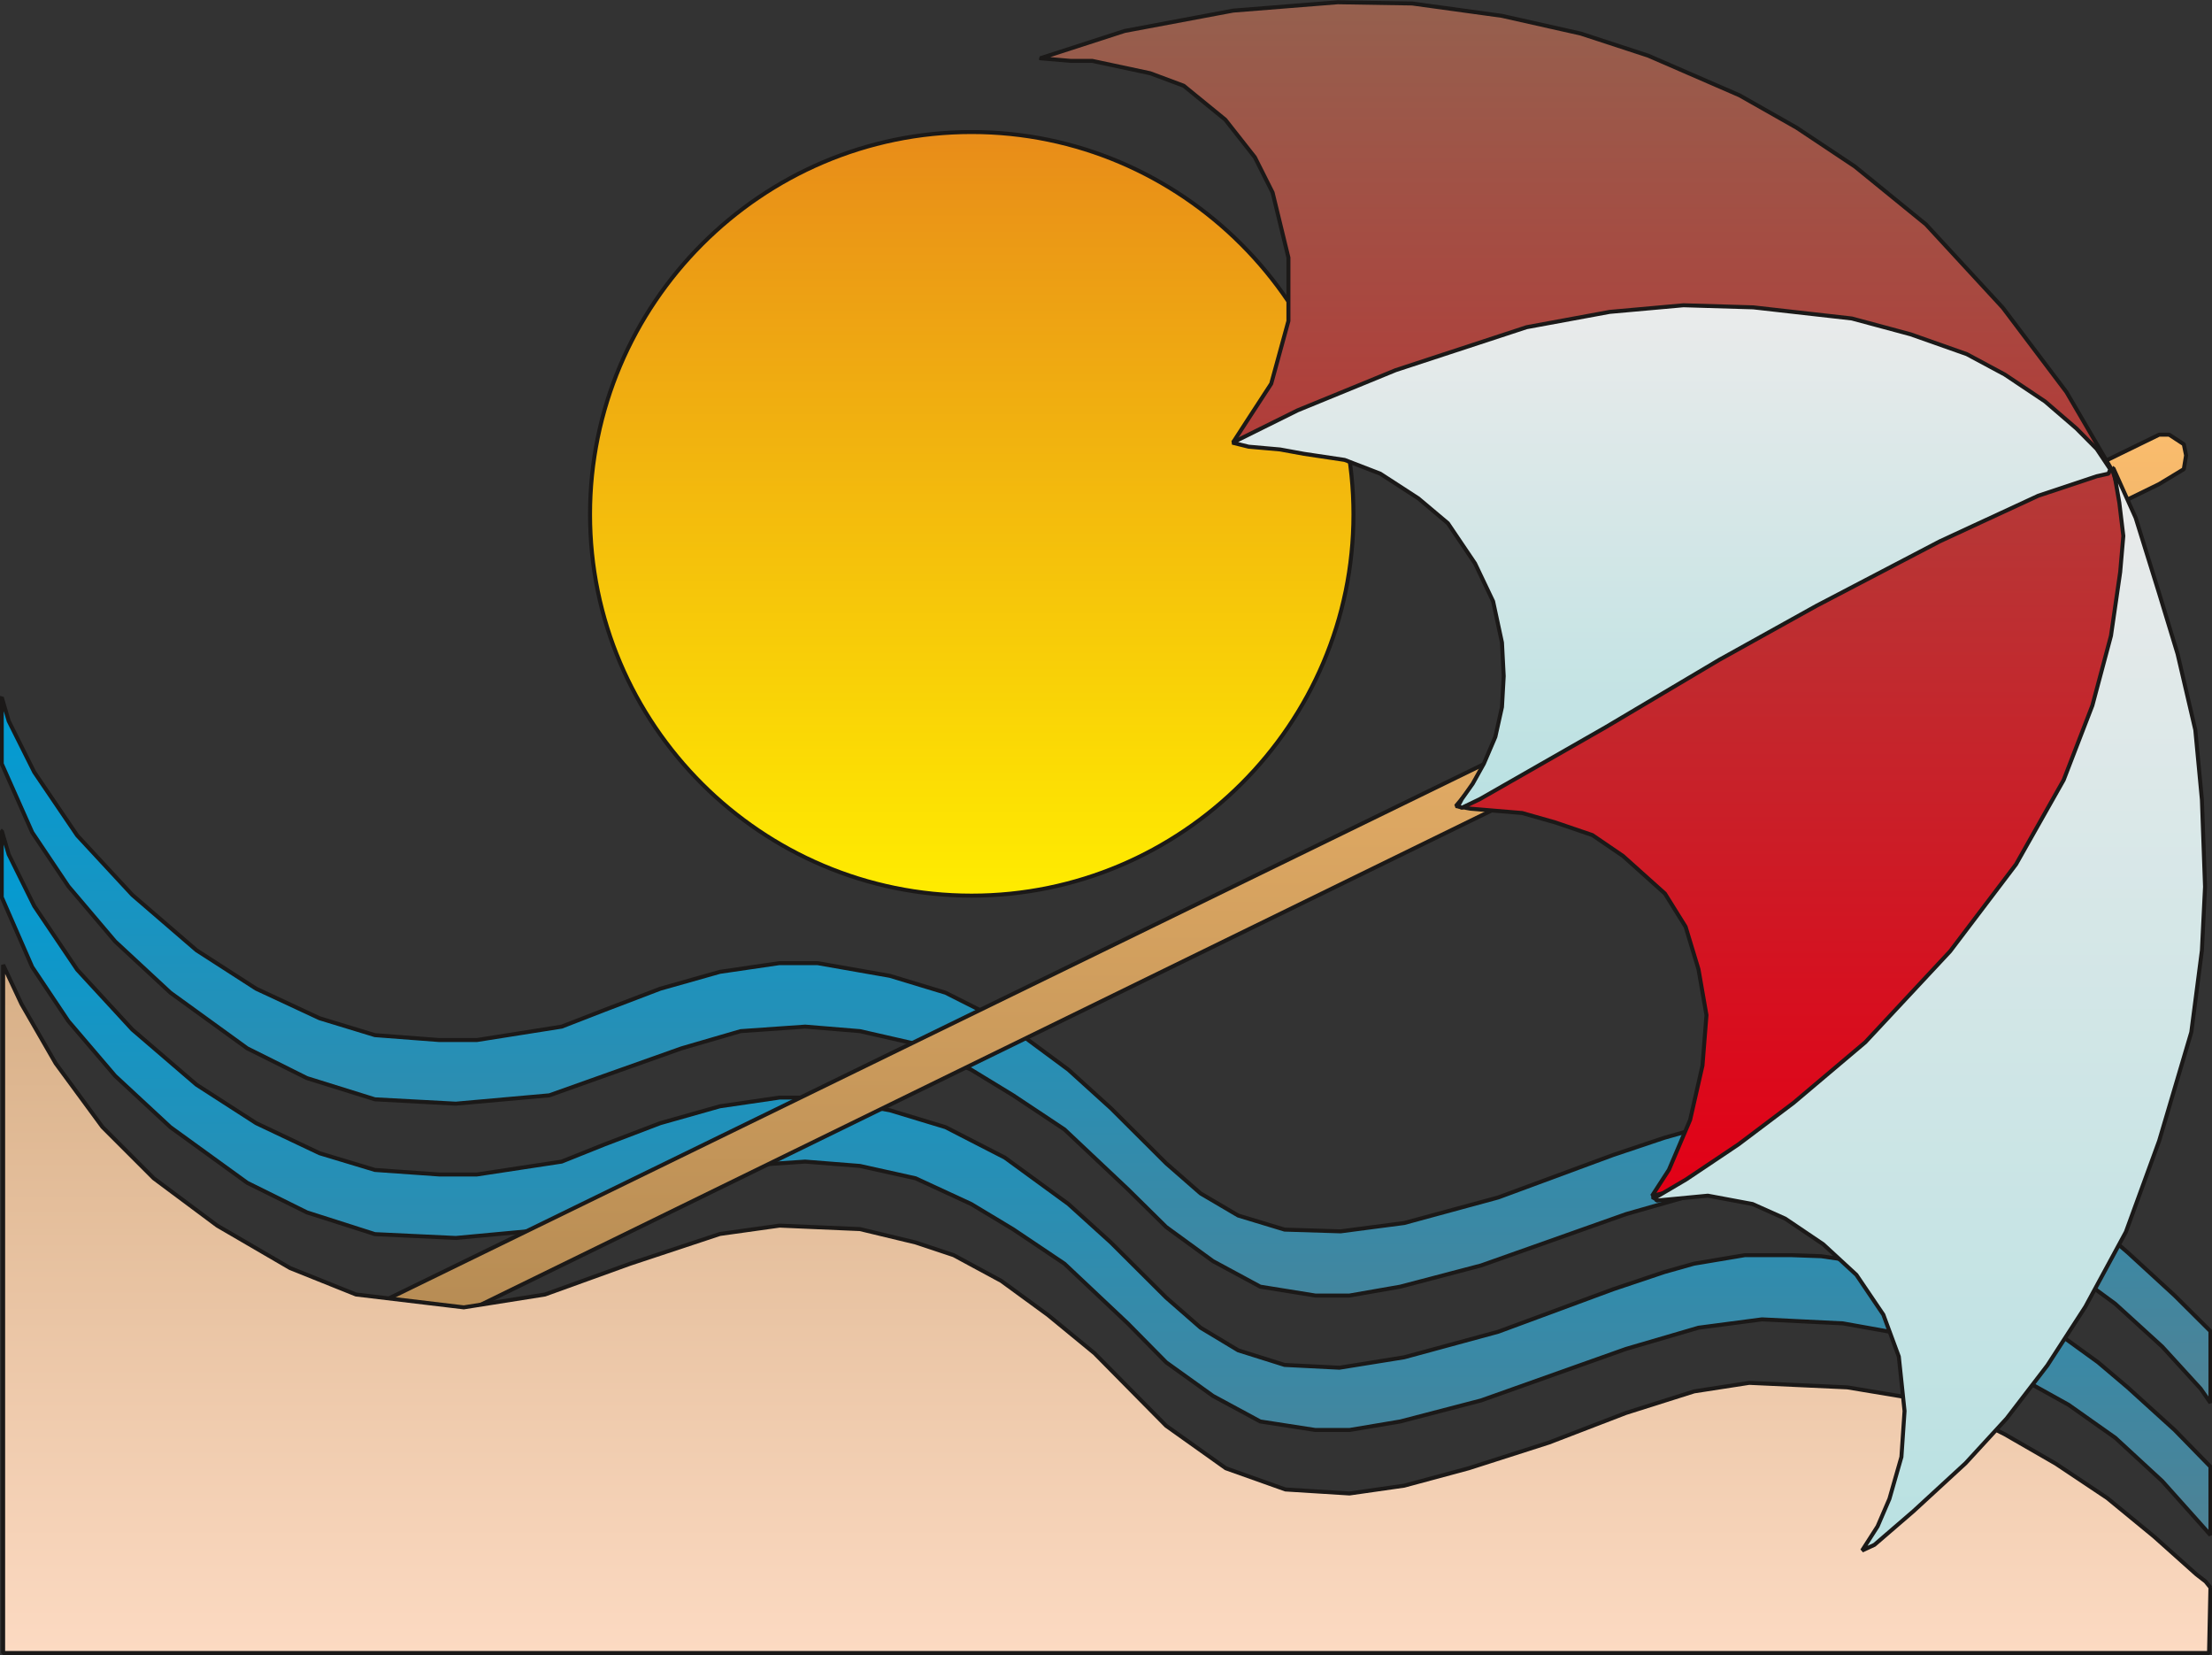 <svg xmlns="http://www.w3.org/2000/svg" xml:space="preserve" width="127.2mm" height="95.15mm" fill-rule="evenodd" stroke-linejoin="round" stroke-width="28.222" preserveAspectRatio="xMidYMid" version="1.2" viewBox="0 0 12720 9515"><rect x="0" y="0" width="12720" height="9515" fill="#333333" stroke="none"/><defs class="ClipPathGroup"><clipPath id="a" clipPathUnits="userSpaceOnUse"><path d="M0 0h12720v9515H0z"/></clipPath></defs><g class="SlideGroup"><g class="Slide" clip-path="url(#a)"><g class="Page"><g class="com.sun.star.drawing.ClosedBezierShape"><path fill="none" d="M3381 747h4415v4415H3381z" class="BoundingBox"/><defs><linearGradient id="b" x1="5588" x2="5588" y1="5149" y2="759" gradientUnits="userSpaceOnUse"><stop offset="0" style="stop-color:#ffec00"/><stop offset="1" style="stop-color:#e88c19"/></linearGradient></defs><path d="m7783 2957-11 224-34 217-54 210-74 202-93 191-110 181-127 169-142 155-156 142-169 126-181 110-192 93-202 73-210 54-217 34-224 11-224-11-217-34-210-54-202-73-192-93-180-110-169-126-156-142-142-155-127-169-110-181-92-191-74-202-54-210-34-217-11-224 11-224 34-218 54-210 74-202 92-192 110-181 127-170 142-156 156-142 169-127 180-110 192-93 202-74 210-54 217-34 224-11 224 11 217 34 210 54 202 74 192 93 181 110 169 127 156 142 142 156 127 170 110 181 93 192 74 202 54 210 34 218 11 224Z" style="fill:url(#b)"/><path fill="none" stroke="#1B1918" stroke-linejoin="bevel" stroke-width="23" d="M7783 2957c0 1209-988 2192-2196 2192-1209 0-2194-983-2194-2192 0-1210 985-2198 2194-2198 1208 0 2196 988 2196 2198Z"/></g><g class="com.sun.star.drawing.PolyPolygonShape"><path fill="none" d="M-2 4763h12726v4075H-2z" class="BoundingBox"/><defs><linearGradient id="c" x1="6360" x2="6360" y1="8825" y2="4775" gradientUnits="userSpaceOnUse"><stop offset="0" style="stop-color:#4e8295"/><stop offset="1" style="stop-color:#009cd5"/></linearGradient></defs><path d="M10 4775v383l175 401 208 311 269 315 318 295 442 320 343 170 391 125 465 22 538-50 343-117 417-150 340-97 371-25 315 25 320 71 320 148 241 145 295 198 364 343 221 224 269 193 272 147 317 49h196l292-49 465-121 833-296 417-122 365-48 465 23 269 48 318 74 272 102 439 244 269 190 270 249 221 247 56 63v-393l-206-211-269-244-171-145-243-176-270-170-391-148-394-73-294-43-168-6h-272l-292 49-170 48-295 99-660 244-541 147-373 60-315-16-267-84-216-130-198-173-318-317-244-221-366-267-341-175-320-97-416-73h-219l-342 50-343 97-320 122-247 99-487 74h-219l-368-26-318-96-365-173-343-221-369-317-317-344-247-366-147-297-40-137Z" style="fill:url(#c)"/><path fill="none" stroke="#1B1918" stroke-linejoin="bevel" stroke-width="23" d="M10 4775v383l175 401 208 311 269 315 318 295 442 320 343 170 391 125 465 22 538-50 343-117 417-150 340-97 371-25 315 25 320 71 320 148 241 145 295 198 364 343 221 224 269 193 272 147 317 49h196l292-49 465-121 833-296 417-122 365-48 465 23 269 48 318 74 272 102 439 244 269 190 270 249 221 247 56 63v-393l-206-211-269-244-171-145-243-176-270-170-391-148-394-73-294-43-168-6h-272l-292 49-170 48-295 99-660 244-541 147-373 60-315-16-267-84-216-130-198-173-318-317-244-221-366-267-341-175-320-97-416-73h-219l-342 50-343 97-320 122-247 99-487 74h-219l-368-26-318-96-365-173-343-221-369-317-317-344-247-366-147-297-40-137Z"/></g><g class="com.sun.star.drawing.PolyPolygonShape"><path fill="none" d="M-2 3996h12726v4082H-2z" class="BoundingBox"/><defs><linearGradient id="d" x1="6360" x2="6360" y1="8064" y2="4007" gradientUnits="userSpaceOnUse"><stop offset="0" style="stop-color:#4e8295"/><stop offset="1" style="stop-color:#009cd5"/></linearGradient></defs><path d="M10 4008v383l175 394 208 310 269 317 318 295 442 320 343 171 391 122 465 25 538-48 343-122 417-148 340-99 371-26 315 26 320 73 320 149 241 147 295 196 364 343 221 218 269 196 272 147 317 51h196l292-51 465-122 833-295 417-119 365-51 465 26 269 48 318 71 272 99 439 244 269 198 270 246 221 242 56 81v-412l-206-205-269-247-171-147-243-170-270-170-391-148-394-73-231-33-231-18h-272l-292 51-170 48-295 99-660 244-541 147-366 48-322-10-267-81-216-127-198-173-318-317-244-221-366-271-341-172-320-97-416-73h-219l-342 50-343 97-320 122-247 96-487 77h-219l-368-28-318-97-365-170-343-221-369-318-317-342-247-364-147-294-40-137Z" style="fill:url(#d)"/><path fill="none" stroke="#1B1918" stroke-linejoin="bevel" stroke-width="23" d="M10 4008v383l175 394 208 310 269 317 318 295 442 320 343 171 391 122 465 25 538-48 343-122 417-148 340-99 371-26 315 26 320 73 320 149 241 147 295 196 364 343 221 218 269 196 272 147 317 51h196l292-51 465-122 833-295 417-119 365-51 465 26 269 48 318 71 272 99 439 244 269 198 270 246 221 242 56 81v-412l-206-205-269-247-171-147-243-170-270-170-391-148-394-73-231-33-231-18h-272l-292 51-170 48-295 99-660 244-541 147-366 48-322-10-267-81-216-127-198-173-318-317-244-221-366-271-341-172-320-97-416-73h-219l-342 50-343 97-320 122-247 96-487 77h-219l-368-28-318-97-365-170-343-221-369-318-317-342-247-364-147-294-40-137Z"/></g><g class="com.sun.star.drawing.PolyPolygonShape"><path fill="none" d="M1781 2487h10803v5502H1781z" class="BoundingBox"/><defs><linearGradient id="e" x1="7182" x2="7182" y1="7975" y2="2498" gradientUnits="userSpaceOnUse"><stop offset="0" style="stop-color:#b18852"/><stop offset="1" style="stop-color:#fabc6d"/></linearGradient></defs><path d="m1823 7666 10593-5167h58l84 55 13 64-13 79-142 86L1793 7976l30-310Z" style="fill:url(#e)"/><path fill="none" stroke="#1B1918" stroke-linejoin="bevel" stroke-width="23" d="m1823 7666 10593-5167h58l84 55 13 64-13 79-142 86L1793 7976l30-310Z"/></g><g class="com.sun.star.drawing.PolyPolygonShape"><path fill="none" d="M6 5535h12718v3981H6z" class="BoundingBox"/><defs><linearGradient id="f" x1="6364" x2="6364" y1="9503" y2="5547" gradientUnits="userSpaceOnUse"><stop offset="0" style="stop-color:#fcdac2"/><stop offset="1" style="stop-color:#d7af86"/></linearGradient></defs><path d="m12711 9127-8 376H18V5547l106 226 196 340 269 366 295 295 365 272 419 244 379 152 620 74 467-74 490-177 516-171 343-48 462 20 320 77 219 73 274 148 267 195 269 221 412 417 343 244 343 122 368 23 315-45 371-100 462-148 442-170 392-124 317-49 564 26 439 73 221 74 244 122 295 170 295 197 269 221 244 218 53 41 28 35Z" style="fill:url(#f)"/><path fill="none" stroke="#1B1918" stroke-linejoin="bevel" stroke-width="23" d="m12711 9127-8 376H18V5547l106 226 196 340 269 366 295 295 365 272 419 244 379 152 620 74 467-74 490-177 516-171 343-48 462 20 320 77 219 73 274 148 267 195 269 221 412 417 343 244 343 122 368 23 315-45 371-100 462-148 442-170 392-124 317-49 564 26 439 73 221 74 244 122 295 170 295 197 269 221 244 218 53 41 28 35Z"/></g><g class="com.sun.star.drawing.PolyPolygonShape"><path fill="none" d="M5970 1h6386v6887H5970z" class="BoundingBox"/><defs><linearGradient id="g" x1="9162" x2="9162" y1="6875" y2="13" gradientUnits="userSpaceOnUse"><stop offset="0" style="stop-color:#e30016"/><stop offset="1" style="stop-color:#95604e"/></linearGradient></defs><path d="m5982 335 485-157 624-117 602-48 427 7 516 71 454 102 388 127 525 228 328 186 335 223 409 333 442 479 366 485 267 457 167 528 26 1108-605 1489-1059 744-960 244-219 51 97-150 122-287 71-312 23-290-46-264-74-244-119-191-241-216-176-120-214-73-190-54-298-25-83-15 142-170 725-1248-895-792-935 94-193 25h-125l77-119 142-218 99-361v-364l-91-374-102-203-170-216-239-195-193-72-333-71h-124l-175-15Z" style="fill:url(#g)"/><path fill="none" stroke="#1B1918" stroke-linejoin="bevel" stroke-width="23" d="m5982 335 485-157 624-117 602-48 427 7 516 71 454 102 388 127 525 228 328 186 335 223 409 333 442 479 366 485 267 457 167 528 26 1108-605 1489-1059 744-960 244-219 51 97-150 122-287 71-312 23-290-46-264-74-244-119-191-241-216-176-120-214-73-190-54-298-25-83-15 142-170 725-1248-895-792-935 94-193 25h-125l77-119 142-218 99-361v-364l-91-374-102-203-170-216-239-195-193-72-333-71h-124l-175-15Z"/></g><g class="com.sun.star.drawing.PolyPolygonShape"><path fill="none" d="M7075 1743h5073v2914H7075z" class="BoundingBox"/><defs><linearGradient id="h" x1="9611" x2="9611" y1="4643" y2="1754" gradientUnits="userSpaceOnUse"><stop offset="0" style="stop-color:#b9e1e2"/><stop offset="1" style="stop-color:#eaebeb"/></linearGradient></defs><path d="m12135 2698-78-117-117-118-180-155-232-155-218-117-323-114-338-91-567-64-401-12-424 38-478 88-753 247-564 231-375 186 93 23 181 16 137 25 234 35 205 79 219 142 170 143 156 231 104 218 51 237 10 193-10 178-38 171-66 154-64 115-63 89-21 40 21 10 104-50 721-412 656-389 558-310 710-371 566-262 336-112 68-15 10-25Z" style="fill:url(#h)"/><path fill="none" stroke="#1B1918" stroke-linejoin="bevel" stroke-width="23" d="m12135 2698-78-117-117-118-180-155-232-155-218-117-323-114-338-91-567-64-401-12-424 38-478 88-753 247-564 231-375 186 93 23 181 16 137 25 234 35 205 79 219 142 170 143 156 231 104 218 51 237 10 193-10 178-38 171-66 154-64 115-63 89-21 40 21 10 104-50 721-412 656-389 558-310 710-371 566-262 336-112 68-15 10-25Z"/></g><g class="com.sun.star.drawing.PolyPolygonShape"><path fill="none" d="M9495 2678h3198v6249H9495z" class="BoundingBox"/><defs><linearGradient id="i" x1="11093" x2="11093" y1="8914" y2="2690" gradientUnits="userSpaceOnUse"><stop offset="0" style="stop-color:#b9e1e2"/><stop offset="1" style="stop-color:#eaebeb"/></linearGradient></defs><path d="m12152 2690 129 287 135 434 106 348 102 437 38 402 18 500-18 366-61 470-185 625-191 523-233 430-219 338-234 305-236 257-300 276-224 193-71 33 89-139 68-158 69-241 18-264-33-313-89-241-155-229-191-176-218-147-188-84-257-48-294 28-20-28v18l190-112 300-201 317-239 412-348 488-523 379-500 274-485 165-428 107-401 53-366 18-208-23-191-35-200Z" style="fill:url(#i)"/><path fill="none" stroke="#1B1918" stroke-linejoin="bevel" stroke-width="23" d="m12152 2690 129 287 135 434 106 348 102 437 38 402 18 500-18 366-61 470-185 625-191 523-233 430-219 338-234 305-236 257-300 276-224 193-71 33 89-139 68-158 69-241 18-264-33-313-89-241-155-229-191-176-218-147-188-84-257-48-294 28-20-28v18l190-112 300-201 317-239 412-348 488-523 379-500 274-485 165-428 107-401 53-366 18-208-23-191-35-200Z"/></g></g></g></g></svg>
